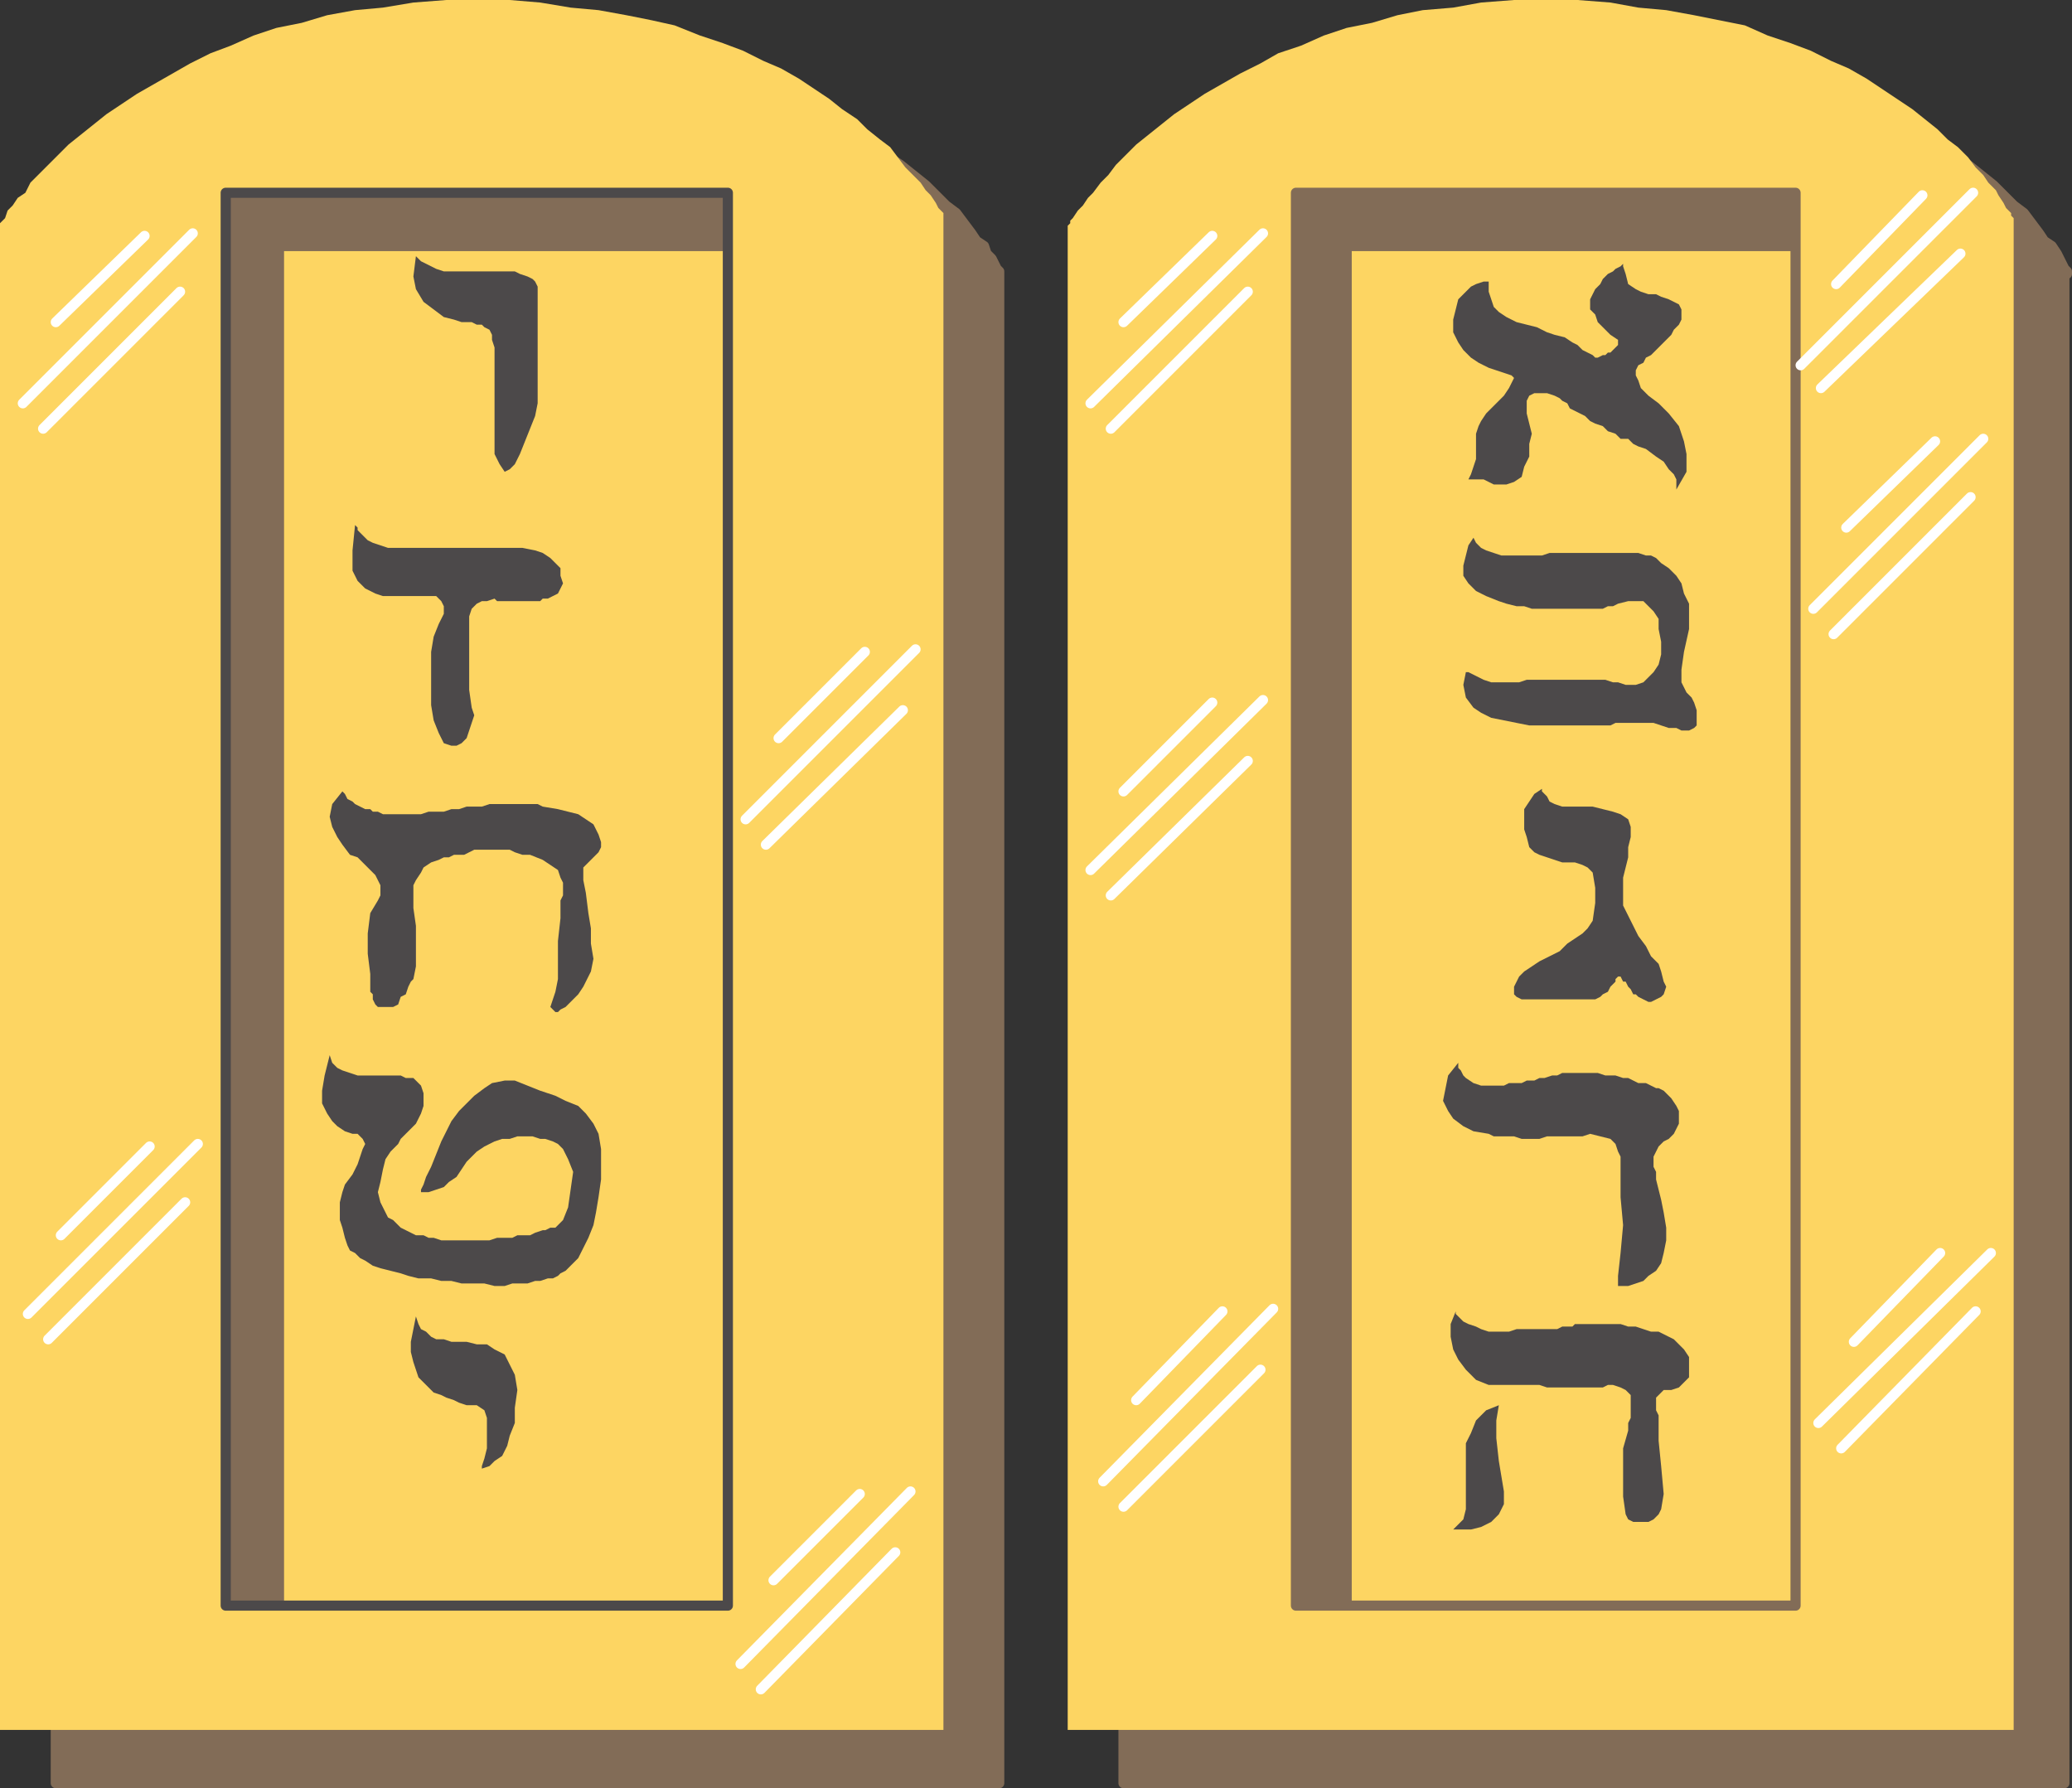 <svg xmlns="http://www.w3.org/2000/svg" width="612.75" height="528.75"><rect width="100%" height="100%" fill="#333333" stroke="none"/><path fill="#826c57" fill-rule="evenodd" d="M295.5 81v446.25h-279V84l.75-.75v-.75L18 81l3-3 3-4.5 2.25-2.25 2.25-3 3-3 2.25-3L37.5 60l6.75-6.75 3.75-3 9-6 15.75-9 6-3L99 25.5l7.5-2.25 7.5-1.5 16.5-3 18-1.5h18.75L177 18l16.5 1.5 8.25 1.5 7.5 2.25 7.5 1.5 13.5 4.5 6 2.25 6 3 5.25 3 5.25 2.25 13.5 9 7.5 6 6 6 3 2.25 4.5 6 1.5 2.25 2.25 1.5.75 2.25 1.5 1.5 1.5 3 .75.75V81"/><path fill="none" stroke="#826c57" stroke-linecap="round" stroke-linejoin="round" stroke-miterlimit="10" stroke-width="3" d="M295.5 81v446.25h-279V84l.75-.75v-.75L18 81l3-3 3-4.5 2.25-2.25 2.25-3 3-3 2.25-3L37.5 60l6.75-6.75 3.75-3 9-6 15.75-9 6-3L99 25.5l7.5-2.25 7.5-1.5 16.5-3 18-1.5h18.75L177 18l16.5 1.5 8.25 1.5 7.5 2.25 7.5 1.5 13.5 4.5 6 2.25 6 3 5.25 3 5.25 2.25 13.5 9 7.5 6 6 6 3 2.25 4.5 6 1.5 2.25 2.25 1.5.75 2.25 1.5 1.5 1.5 3 .75.75zm0 0"/><path fill="#fdd562" fill-rule="evenodd" d="M279 64.5v447H0V66l1.5-1.5.75-2.25 1.5-1.5 1.5-2.25L7.5 57 9 54l11.25-11.25 11.25-9 9-6 15.75-9 6-3 6-2.25 6.75-3 6.75-2.25 7.5-1.5 7.5-2.25L105 3l8.25-.75 9-1.5L132 0h18.75l9 .75 9 1.5L177 3l8.25 1.5 7.5 1.5 6.75 1.5 7.5 3 6.75 2.25 6 2.25 6 3 5.25 2.25 5.25 3 9 6 3.75 3 4.5 3 3 3 3.75 3 3 2.25 4.5 6 4.5 4.5 1.5 2.25 1.5 1.5 1.5 2.25.75 1.5L279 63v1.5"/><path fill="#826c57" fill-rule="evenodd" d="M84 474.75V74.25h131.25V57H66.75v417.75H84"/><path fill="none" stroke="#4c494a" stroke-linecap="round" stroke-linejoin="round" stroke-miterlimit="10" stroke-width="3" d="M215.25 474.75V57H66.75v417.75zm0 0"/><path fill="none" stroke="#fff" stroke-linecap="round" stroke-linejoin="round" stroke-miterlimit="10" stroke-width="3" d="M57 69 6.75 119.25m46.5-33-40.5 40.5m30-57L16.5 95.25M270.75 192l-50.25 50.25M267 210l-40.5 39.75m29.25-57-25.5 25.5m-171.75 120L8.25 388.5m46.5-33L14.25 396m30-57L18 365.25M269.25 441 219 492m45.75-33L225 499.5m29.25-57.75-25.5 25.5"/><path fill="#4c494a" fill-rule="evenodd" d="M150 80.25h2.25l1.5.75 2.25.75 1.5.75.75.75.75 1.5v34.5l-.75 3.75-4.5 11.25-1.5 3-1.5 1.5-1.5.75-1.5-2.25-1.5-3v-31.5l-.75-2.25V99l-.75-1.5-1.5-.75-.75-.75H141l-1.5-.75h-3l-2.25-.75-3-.75-6-4.5L123 85.5l-.75-3.75.75-6 1.5 1.5 4.5 2.25 2.25.75H150m-45 75 .75.75v.75l3 3 1.5.75 4.5 1.5h39.75l3.75.75 2.25.75 2.25 1.5 3 3v2.25l.75 2.25-1.5 3-3 1.5h-1.5l-.75.75H147l-.75-.75-2.25.75h-1.5l-1.5.75-1.5 1.5-.75 2.25V204l.75 5.25.75 2.25-2.25 6.75-1.5 1.5-1.5.75h-1.5l-2.25-.75-1.5-3-1.5-3.75-.75-4.5v-15.75l.75-4.5 1.5-3.75 1.5-3v-2.25l-.75-1.5-1.5-1.5h-15.75l-2.25-.75-3-1.5-2.25-2.25-1.5-3v-6l.75-7.5M101.25 234l.75.75.75 1.5 1.5.75.75.75 3 1.5h1.5l.75.75h1.5l1.5.75h11.25l2.25-.75h4.5l2.25-.75h2.25l2.25-.75h4.5l2.25-.75H159l1.5.75 4.5.75 6 1.5 4.5 3 1.5 3 .75 2.25v1.5L177 252l-4.5 4.5v3.75l.75 3.75.75 6 .75 4.5v4.5l.75 4.5-.75 3.75-2.25 4.5L171 294l-3.75 3.75-1.5.75-.75.75h-.75l-1.5-1.5 1.5-4.5.75-3.75v-11.25l.75-6.75v-5.25l.75-1.5V261l-.75-1.5-.75-2.25-4.5-3-3.75-1.5h-2.25l-2.25-.75-1.5-.75h-10.5l-3 1.5h-3l-1.5.75h-1.5l-1.5.75-2.25.75-2.25 1.5-.75 1.5-1.5 2.25-.75 1.5v6.75l.75 5.25v12l-.75 3.75-.75.75-.75 1.5L120 294l-1.5.75-.75 2.25-1.5.75h-4.5L111 297l-.75-1.5V294l-.75-.75V288l-.75-6v-6l.75-6 2.25-3.75.75-1.5v-3l-1.5-3-5.25-5.25-2.25-.75-2.25-3-1.5-2.25-1.5-3-.75-3 .75-3.75 3-3.75m-3.75 78 .75 2.25 1.5 1.5 1.5.75 4.5 1.5h12.75l1.5.75h2.25l2.25 2.25.75 2.25V327l-.75 2.25-1.5 3-4.5 4.5-.75 1.5-2.25 2.25-1.5 2.25-.75 3-.75 3.75-.75 3 .75 3 2.25 4.5 1.5.75 2.25 2.25 4.5 2.25h2.25l1.5.75h1.5l2.25.75h14.25L147 366h4.5l1.5-.75h3.75l1.5-.75 2.25-.75h.75l1.5-.75h1.5l2.25-2.25L168 357l1.5-10.5-1.5-3.75-1.5-3-1.5-1.5-1.5-.75-2.25-.75h-1.5l-2.25-.75H153l-2.25.75h-2.25l-2.25.75-3 1.5-2.25 1.5-3 3-3 4.5-2.25 1.5-1.5 1.5-4.5 1.5h-2.25v-.75l.75-1.5.75-2.25 1.5-3 3-7.5 3-6 2.25-3 4.5-4.5 3-2.25 2.25-1.5 3.75-.75h3l7.5 3 4.5 1.5 3 1.5L171 327l2.25 2.25 2.25 3 1.5 3 .75 4.5v9L177 354l-.75 4.5-.75 3.75L174 366l-3 6-3.75 3.75-1.5.75-.75.75-1.5.75H162l-2.25.75h-1.5l-2.25.75h-4.5l-2.25.75h-3l-3-.75h-6.75l-3-.75h-3l-3-.75h-3.75l-3-.75-2.25-.75-6-1.5-2.25-.75-2.25-1.5-1.5-.75-1.5-1.5-1.5-.75-.75-1.5L102 366l-.75-3-.75-2.25v-5.25l.75-3 .75-2.25 2.25-3 1.5-3 1.5-4.5.75-1.5-.75-1.5-1.5-1.5h-1.5l-2.25-.75-2.25-1.5-1.5-1.5-1.5-2.25-1.5-3v-3.75L96 318l1.5-6m25.5 77.25.75 2.25.75 1.5 1.5.75 1.5 1.5 1.5.75h2.25l2.25.75h4.5l3 .75h3l2.25 1.5 3 1.5 3 6 .75 4.5-.75 5.25v4.5l-1.5 3.75-.75 3-1.5 3-2.25 1.5-1.5 1.5-2.25.75v-.75l.75-2.25.75-3v-9l-.75-2.25-2.25-1.5h-3l-2.25-.75-1.5-.75-2.25-.75-1.5-.75-2.25-.75-4.5-4.5-1.5-4.5-.75-3v-3l1.5-7.5"/><path fill="#826c57" fill-rule="evenodd" d="M610.5 81v446.25H332.25V84l1.5-1.5 1.5-3 1.5-1.5 3-4.5 2.25-2.25 4.5-6 3-3 3-2.25 3.75-3 3.75-3.75 4.5-3 3.75-3 5.25-3 4.5-3 5.25-3 6-3 5.25-3 20.25-6.75 7.5-2.25 7.5-1.5 16.5-3 18-1.5h19.5l9 .75 8.25.75 9 .75 7.5 1.5 7.5 2.25 7.5 1.5 13.5 4.5 6 2.25 6 3 5.25 3 5.25 2.25 13.5 9 7.5 6 6 6 3 2.25 4.5 6 1.5 2.25 2.25 1.5 1.5 2.25 2.25 4.5.75.75V81h-.75"/><path fill="none" stroke="#826c57" stroke-linecap="round" stroke-linejoin="round" stroke-miterlimit="10" stroke-width="3" d="M610.5 81v446.25H332.25V84l1.5-1.5 1.5-3 1.5-1.5 3-4.5 2.25-2.25 4.5-6 3-3 3-2.25 3.75-3 3.75-3.75 4.5-3 3.75-3 5.25-3 4.5-3 5.25-3 6-3 5.25-3 20.25-6.75 7.5-2.25 7.5-1.5 16.5-3 18-1.5h19.5l9 .75 8.25.75 9 .75 7.5 1.5 7.5 2.25 7.5 1.5 13.5 4.5 6 2.25 6 3 5.25 3 5.25 2.25 13.5 9 7.5 6 6 6 3 2.25 4.5 6 1.5 2.25 2.25 1.5 1.5 2.25 2.25 4.5.75.75V81Zm0 0"/><path fill="#fdd562" fill-rule="evenodd" d="M595.5 64.5v447H315.75V66.75l.75-.75v-.75l.75-.75 1.5-2.25 1.5-1.5 1.5-2.25 1.5-1.5 2.25-3 2.25-2.25 2.25-3 6-6 11.25-9 9-6 10.5-6 6-3 5.25-3 6.75-2.25 6.75-3 6.75-2.25 7.5-1.5 7.5-2.25 7.5-1.5 9-.75L438 .75l9.75-.75h18.75l9.75.75 8.25 1.5 8.25.75L501 4.5l15 3 6.75 3 6.75 2.25 6 2.25 6 3 5.25 2.25 5.25 3 13.5 9 7.5 6 3 3 3 2.25 3 3 2.25 3 2.25 2.25L588 54l2.25 2.25.75 1.5 1.5 2.25.75 1.5 1.5 1.5v.75l.75.75"/><path fill="#826c57" fill-rule="evenodd" d="M399.75 474.75V74.25H531V57H383.25v417.75h16.5"/><path fill="none" stroke="#826c57" stroke-linecap="round" stroke-linejoin="round" stroke-miterlimit="10" stroke-width="3" d="M531 474.75V57H383.25v417.75zm0 0"/><path fill="none" stroke="#fff" stroke-linecap="round" stroke-linejoin="round" stroke-miterlimit="10" stroke-width="3" d="m373.5 69-51 50.25m46.5-33-40.5 40.5m30-57-26.25 25.5m254.25 34.5L536.25 180m46.5-33-40.5 40.5m30-57L546 156M376.5 387l-50.25 51m46.5-33-40.5 40.5m29.25-57.75L336 414m252.75-43.5-51 50.25m46.5-33-39.75 40.5m29.25-57.75-25.5 26.25M373.5 207l-51 50.25M369 225l-40.5 39.75m30-57L332.25 234M583.5 57l-51 51m47.25-33-41.25 39.75m30-57L543 84"/><path fill="#4c494a" fill-rule="evenodd" d="m443.25 415.5-3.75 1.5-3 3-1.5 3.75-1.5 3v19.5l-.75 3-3 3H435l3-.75 3-1.5 2.25-2.25 1.5-3V441l-1.5-9-.75-6.75V420l.75-4.5m-12.75-27.75v.75l2.25 2.25 1.5.75 2.25.75 1.5.75 2.25.75h6l2.25-.75h12l1.5-.75h3l.75-.75h13.5l2.25.75h2.25l4.5 1.5h2.25L495 396l3 3 1.5 2.25v6l-3 3-2.25.75H492l-2.25 2.25V417l.75 1.5v7.5l.75 7.5.75 8.25-.75 4.5-.75 1.5-1.5 1.5-1.5.75H483l-1.5-.75-.75-1.5-.75-5.25v-14.25l1.5-5.25v-2.25l.75-1.5v-6.75l-1.5-1.5-1.5-.75-2.25-.75h-1.5l-1.5.75h-16.5l-2.25-.75h-15l-3.75-1.5-3-3-2.25-3-1.5-3-.75-3.75v-3.75l1.5-3.75m.75-73.5v1.5l.75.75.75 1.5.75.75 2.25 1.5 2.25.75h6.75l1.5-.75H450l1.5-.75h2.25l1.5-.75h1.5L459 318h1.5l1.5-.75h10.5l2.25.75h3l2.25.75h1.5l3 1.5h2.25l3 1.5h.75l1.5.75 2.25 2.25 1.5 2.25.75 1.5v3.75l-1.5 3-1.5 1.5-1.5.75-1.5 1.5-1.5 3v3l.75 1.5v2.25l1.5 6 .75 3.75.75 4.5v3.75l-.75 3.75-.75 3-1.5 2.25-2.25 1.5-1.5 1.5-4.5 1.5h-3v-3l.75-6.75.75-8.25-.75-8.25v-12l-.75-1.5-.75-2.25-1.5-1.5-6-1.5-2.25.75h-10.5l-2.25.75H450l-2.25-.75h-6l-1.5-.75-4.5-.75-3-1.5-3-2.25-1.5-2.25-1.5-3 1.5-7.5 3-3.75m24.75-81v.75l1.5 1.5.75 1.5 1.5.75 2.25.75h9l6 1.5 2.25.75 2.25 1.5.75 2.25v3l-.75 3v3l-1.5 6v8.25l4.5 9 2.25 3 1.5 3 2.25 2.25.75 2.25.75 3 .75 1.5L492 294l-.75.75-3 1.5h-.75l-3-1.5-.75-.75H483l-.75-1.5-.75-.75-.75-1.5H480l-.75-1.5h-.75l-.75.75v.75l-1.5 1.5-.75 1.5-1.5.75-.75.75-1.5.75H450l-1.5-.75-.75-.75v-2.25l1.5-3 1.5-1.5 4.5-3 6-3 2.25-2.25 4.5-3 1.5-1.5 1.5-2.25.75-5.25v-4.5L471 258l-1.5-1.5-1.5-.75-2.25-.75H462l-6.75-2.25-1.5-.75-1.5-1.5-.75-3-.75-2.25v-6l3-4.5 2.25-1.5M435.75 159l.75 1.5 1.5 1.5 1.5.75 4.5 1.5h12l2.25-.75h26.25l2.25.75h1.5l1.5.75 1.5 1.5 2.25 1.5 2.25 2.25 1.5 2.25.75 3 1.5 3v7.5l-1.5 6.75-.75 5.25v3.75l1.5 3 1.5 1.5.75 1.5.75 2.25v4.5l-.75.75-1.5.75h-2.25l-1.5-.75h-2.25l-4.5-1.5h-11.25l-1.5.75h-24L441 212.25l-3-1.5-2.25-1.5-2.25-3-.75-3.75.75-3.75h.75l4.5 2.25 2.25.75h8.25l2.25-.75h23.25l2.25.75h1.5l2.25.75h3l2.25-.75 3-3 1.5-2.25.75-3v-3.75l-.75-3.75v-3l-1.5-2.25-3-3h-4.5l-3 .75-1.5.75h-1.5l-1.5.75h-21l-2.25-.75h-2.25l-3-.75-2.25-.75-3.75-1.5-3-1.5-2.25-2.25-1.5-2.25v-3l1.5-6 1.5-2.25m4.5-75.75v3l1.5 4.5 1.5 1.5 2.25 1.5 3 1.5 6 1.5 3 1.5 2.25.75 3 .75 2.25 1.5 1.5.75 1.5 1.5 3 1.5.75.75h.75l1.5-.75h.75l.75-.75h.75l2.25-2.25v-1.5l-2.25-1.5-3.75-3.75-.75-2.25-1.5-1.5v-3l1.5-3 1.5-1.5.75-1.5 1.5-1.5 1.5-.75.75-.75 1.5-.75.75-.75v.75l.75 2.25.75 3 2.25 1.5 1.5.75 2.25.75h2.25l1.5.75 2.25.75 3 1.5.75 1.5v3l-.75 1.5-1.5 1.5-.75 1.5-6 6-1.5.75-.75 1.5-1.5.75-.75 1.5v1.5l.75 1.5.75 2.25 2.25 2.25 3 2.25 3 3 3 3.75 1.5 4.5.75 3.75v5.25l-3 5.25v-3l-.75-1.5-1.5-1.5-1.5-2.25-2.25-1.5-3-2.25-2.25-.75-1.5-.75-1.5-1.5h-2.25l-1.5-1.5-2.25-.75-1.5-1.5-2.25-.75-1.5-.75-1.5-1.5-4.5-2.25-.75-1.5-1.5-.75-.75-.75-1.5-.75-2.25-.75h-3.75l-1.5.75-.75 1.5v3.75l1.5 6-.75 3V135l-1.5 3-.75 3-2.25 1.5-2.25.75h-3.75l-3-1.5h-4.5l.75-1.5 1.5-4.5v-7.5l.75-2.25.75-1.5 1.5-2.25 5.25-5.25 1.5-2.25 1.5-3-.75-.75-6.75-2.25-3-1.5-2.25-1.5-2.25-2.25-1.5-2.25-1.5-3V94.5l1.5-6 3.75-3.75 1.5-.75 2.25-.75h1.5"/></svg>

